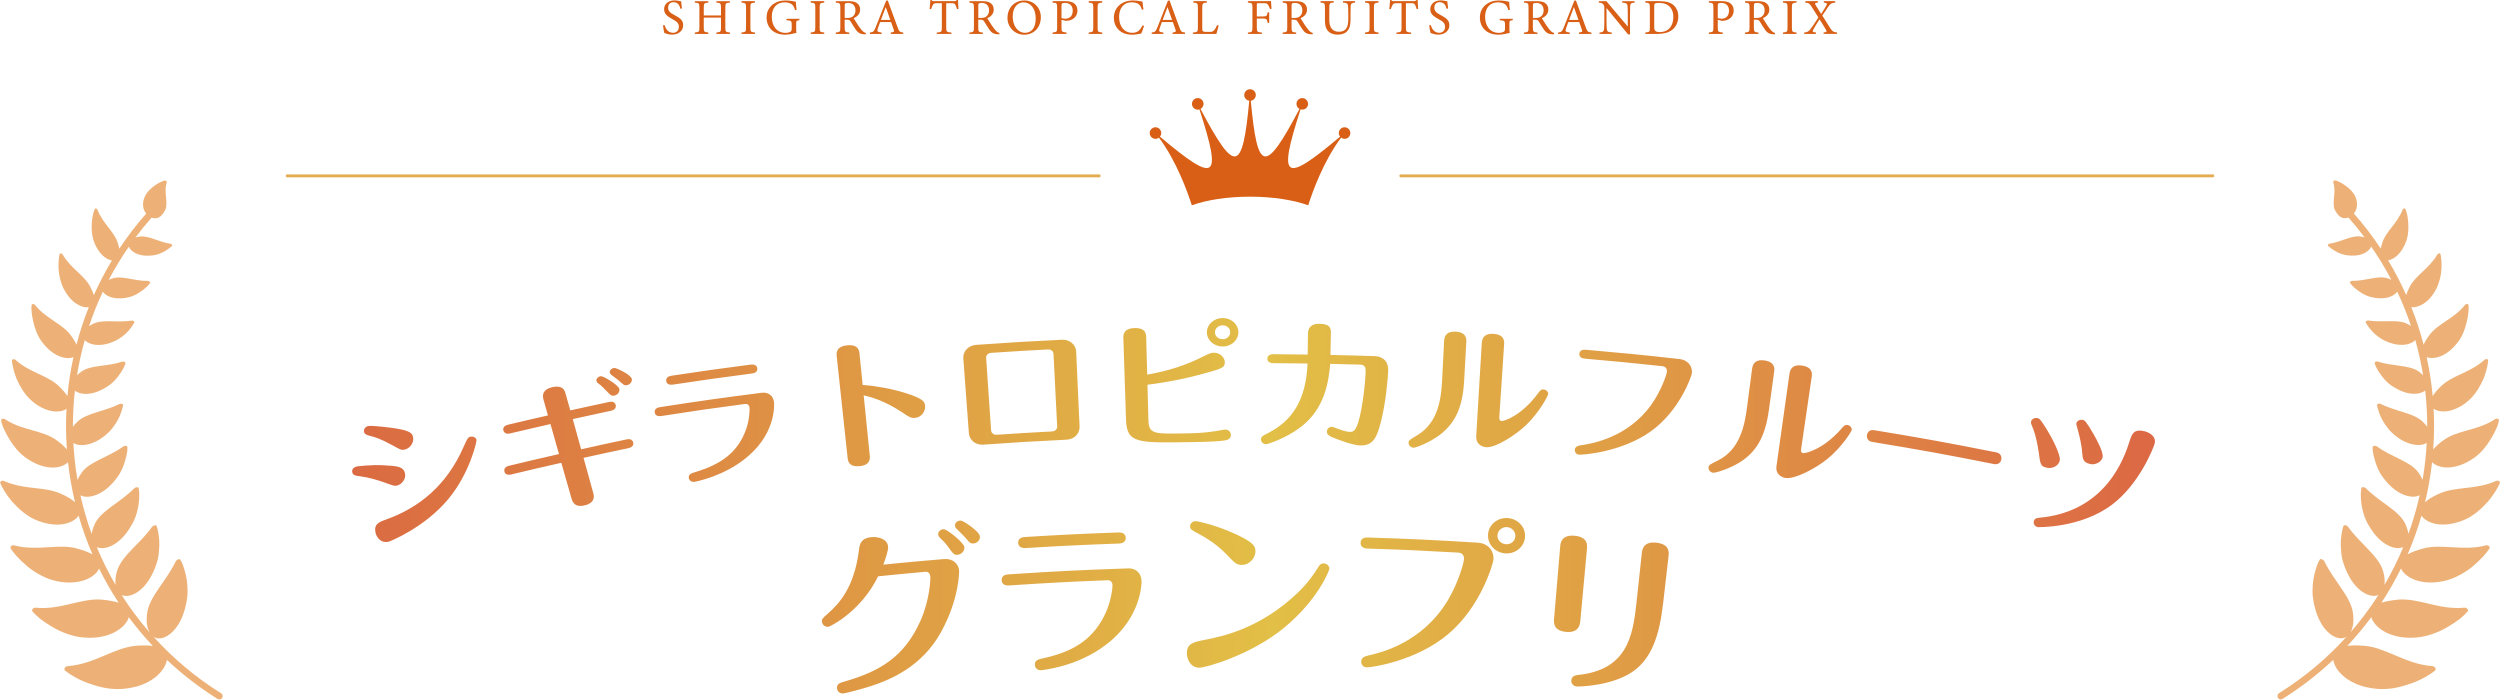 <?xml version="1.0" encoding="UTF-8"?><svg id="_レイヤー_2" xmlns="http://www.w3.org/2000/svg" width="244.1mm" height="68.3mm" xmlns:xlink="http://www.w3.org/1999/xlink" viewBox="0 0 691.93 193.62"><defs><style>.cls-1{fill:#d85f15;}.cls-2{fill:#edb177;}.cls-3{fill:url(#_名称未設定グラデーション_21);}.cls-4{fill:#e3ac50;}</style><linearGradient id="_名称未設定グラデーション_21" x1="97.44" y1="140.01" x2="596.43" y2="140.01" gradientUnits="userSpaceOnUse"><stop offset="0" stop-color="#db6a42"/><stop offset=".51" stop-color="#e2bf46"/><stop offset="1" stop-color="#dc6844"/></linearGradient></defs><g id="_レイヤー_2-2"><path class="cls-1" d="m188.31,2.44c-.24-.92-.63-1.83-1.94-1.83-1.09,0-1.47.8-1.47,1.52,0,.96.61,1.45,1.77,2.05,1.68.87,2.4,1.51,2.4,2.83,0,1.47-1.27,2.58-3.07,2.58-.84,0-1.56-.24-2.14-.46-.11-.39-.28-1.34-.38-2.09l.43-.11c.28.94.89,2.15,2.35,2.15,1.01,0,1.62-.7,1.62-1.61,0-1.07-.57-1.51-1.8-2.18-1.47-.8-2.29-1.47-2.29-2.76s1.03-2.42,2.88-2.42c.78,0,1.55.21,1.84.27.06.5.11,1.06.22,1.97l-.43.08Z"/><path class="cls-1" d="m202.01.71c-1.16.11-1.27.18-1.27,1.35v5.6c0,1.17.13,1.21,1.27,1.34v.39h-3.74v-.39c1.16-.14,1.27-.17,1.27-1.34v-2.79h-4.77v2.79c0,1.16.11,1.2,1.26,1.34v.39h-3.73v-.39c1.13-.13,1.26-.17,1.26-1.34V2.07c0-1.17-.13-1.24-1.26-1.35v-.39h3.73v.39c-1.12.1-1.26.2-1.26,1.35v2.22h4.77v-2.22c0-1.16-.15-1.26-1.27-1.35v-.39h3.74v.39Z"/><path class="cls-1" d="m205.21,9.39v-.39c1.14-.13,1.26-.18,1.26-1.37V2.09c0-1.2-.11-1.26-1.26-1.38v-.39h3.74v.39c-1.16.13-1.27.18-1.27,1.38v5.54c0,1.2.11,1.24,1.27,1.37v.39h-3.74Z"/><path class="cls-1" d="m221.27,5.58c-.87.11-.92.2-.92,1.02v1.17c0,.49.01.95.08,1.33-.87.2-2,.5-3.17.5-3.17,0-5.1-1.97-5.1-4.77,0-2.95,2.4-4.7,5.19-4.7,1.42,0,2.47.28,2.9.35.03.52.1,1.37.21,2.25l-.42.08c-.34-1.19-.74-1.69-1.62-1.98-.32-.11-.89-.18-1.3-.18-2.14,0-3.52,1.47-3.52,4.02,0,2.22,1.14,4.43,3.85,4.43.47,0,.91-.1,1.19-.24.29-.17.47-.32.47-.89v-1.14c0-1.02-.11-1.13-1.45-1.23v-.4h3.59v.4Z"/><path class="cls-1" d="m224.38,9.39v-.39c1.14-.13,1.26-.18,1.26-1.37V2.09c0-1.2-.11-1.26-1.26-1.38v-.39h3.74v.39c-1.16.13-1.27.18-1.27,1.38v5.54c0,1.2.11,1.24,1.27,1.37v.39h-3.74Z"/><path class="cls-1" d="m239.6,9.51c-.18,0-.34-.01-.52-.03-1.02-.07-1.56-.34-2.18-1.2-.52-.71-1.02-1.59-1.47-2.3-.28-.45-.46-.53-1.17-.53h-.49v2.19c0,1.19.15,1.26,1.27,1.37v.39h-3.73v-.39c1.16-.13,1.26-.18,1.26-1.37V2.07c0-1.19-.15-1.23-1.26-1.35v-.39h3.56c1.02,0,1.7.13,2.23.47.57.36.95.99.95,1.84,0,1.2-.77,1.95-1.8,2.4.25.43.85,1.37,1.27,2,.52.74.78,1.09,1.1,1.44.38.4.7.56,1.02.64l-.06.39Zm-5.15-4.54c.73,0,1.19-.11,1.54-.4.54-.4.77-.96.77-1.72,0-1.49-.99-2.04-2.07-2.04-.4,0-.64.06-.74.14-.13.1-.17.24-.17.6v3.42h.67Z"/><path class="cls-1" d="m246.54,9.39v-.39c.91-.11,1.02-.25.82-.78-.18-.54-.46-1.24-.75-2.12h-3.02c-.22.63-.43,1.17-.63,1.74-.31.91-.11,1.02,1.03,1.16v.39h-3.22v-.39c.88-.11,1.1-.21,1.59-1.47l2.89-7.33.45-.08c.88,2.39,1.84,5.03,2.72,7.44.45,1.21.57,1.33,1.56,1.44v.39h-3.45Zm-1.4-7.44c-.45,1.2-.92,2.47-1.34,3.57h2.61l-1.27-3.57Z"/><path class="cls-1" d="m264.86,2.51c-.13-.45-.29-.91-.45-1.16-.22-.38-.36-.47-1.13-.47h-1.4v6.8c0,1.09.11,1.24,1.44,1.33v.39h-4.06v-.39c1.3-.08,1.41-.22,1.41-1.33V.88h-1.27c-.77,0-.99.08-1.23.5-.17.28-.28.61-.46,1.13h-.42c.08-.85.17-1.73.21-2.51h.32c.21.34.36.32.75.32h5.53c.39,0,.5-.06.71-.32h.34c0,.66.06,1.66.13,2.47l-.42.04Z"/><path class="cls-1" d="m276.58,9.51c-.18,0-.34-.01-.52-.03-1.02-.07-1.56-.34-2.18-1.2-.52-.71-1.02-1.59-1.47-2.3-.28-.45-.46-.53-1.17-.53h-.49v2.19c0,1.19.15,1.26,1.27,1.37v.39h-3.73v-.39c1.16-.13,1.26-.18,1.26-1.37V2.07c0-1.19-.15-1.23-1.26-1.35v-.39h3.56c1.02,0,1.7.13,2.23.47.57.36.95.99.95,1.84,0,1.2-.77,1.95-1.8,2.4.25.43.85,1.37,1.27,2,.52.74.78,1.09,1.1,1.44.38.4.7.56,1.02.64l-.06.39Zm-5.15-4.54c.73,0,1.19-.11,1.54-.4.54-.4.77-.96.77-1.72,0-1.49-.99-2.04-2.07-2.04-.4,0-.64.06-.74.14-.13.1-.17.24-.17.6v3.42h.67Z"/><path class="cls-1" d="m283.55.13c2.39,0,4.52,1.83,4.52,4.61,0,3-2.04,4.87-4.61,4.87s-4.63-2.04-4.63-4.66,1.77-4.82,4.72-4.82Zm-.28.52c-1.56,0-2.99,1.31-2.99,3.92s1.42,4.51,3.41,4.51c1.69,0,2.96-1.26,2.96-3.95,0-2.93-1.55-4.48-3.38-4.48Z"/><path class="cls-1" d="m294.92.32c.99,0,1.79.18,2.36.6.54.4.92,1.06.92,1.98,0,2.04-1.75,2.86-3.07,2.86-.15,0-.29-.01-.38-.03l-.96-.25v2.18c0,1.17.1,1.2,1.38,1.34v.39h-3.85v-.39c1.2-.13,1.26-.21,1.26-1.37V2.09c0-1.24-.15-1.27-1.26-1.38v-.39h3.6Zm-1.13,4.68c.17.08.54.18,1.02.18.94,0,2.09-.47,2.09-2.23,0-1.54-1.01-2.15-2.18-2.15-.4,0-.7.07-.78.17-.11.1-.15.27-.15.64v3.39Z"/><path class="cls-1" d="m301.32,9.39v-.39c1.14-.13,1.26-.18,1.26-1.37V2.09c0-1.2-.11-1.26-1.26-1.38v-.39h3.74v.39c-1.16.13-1.27.18-1.27,1.38v5.54c0,1.2.11,1.24,1.27,1.37v.39h-3.74Z"/><path class="cls-1" d="m316.64,7.16c-.2.67-.56,1.68-.77,2.11-.4.08-1.49.34-2.55.34-3.34,0-5.04-2.22-5.04-4.66,0-2.85,2.16-4.82,5.29-4.82,1.2,0,2.18.25,2.64.32.06.63.15,1.47.27,2.16l-.43.1c-.28-.94-.61-1.51-1.33-1.8-.36-.17-.94-.27-1.47-.27-2.3,0-3.52,1.7-3.52,4.01,0,2.69,1.4,4.43,3.66,4.43,1.42,0,2.12-.66,2.83-2.05l.42.14Z"/><path class="cls-1" d="m324.53,9.39v-.39c.91-.11,1.02-.25.82-.78-.18-.54-.46-1.24-.75-2.12h-3.02c-.22.63-.43,1.17-.63,1.74-.31.91-.11,1.02,1.03,1.16v.39h-3.22v-.39c.88-.11,1.1-.21,1.59-1.47l2.89-7.33.45-.08c.88,2.39,1.84,5.03,2.72,7.44.45,1.21.57,1.33,1.56,1.44v.39h-3.45Zm-1.4-7.44c-.45,1.2-.92,2.47-1.34,3.57h2.61l-1.27-3.57Z"/><path class="cls-1" d="m337.29,7.08c-.08.43-.5,1.88-.64,2.32h-6.49v-.39c1.27-.13,1.38-.2,1.38-1.38V2.08c0-1.19-.14-1.26-1.26-1.37v-.39h3.74v.39c-1.12.11-1.27.17-1.27,1.37v5.68c0,.85.11,1.05.91,1.06.01,0,1.02.01,1.1.01.71,0,.92-.08,1.24-.43.35-.36.64-.92.85-1.44l.43.11Z"/><path class="cls-1" d="m351.48,2.5c-.13-.39-.24-.73-.43-1.03-.27-.47-.47-.59-1.26-.59h-1.49c-.4,0-.45.04-.45.45v3.22h1.73c1.01,0,1.07-.17,1.28-1.14h.42v2.92h-.43c-.18-.98-.28-1.2-1.27-1.2h-1.73v2.5c0,1.21.14,1.27,1.41,1.38v.39h-3.88v-.39c1.13-.08,1.26-.18,1.26-1.38V2.09c0-1.21-.14-1.27-1.26-1.38v-.39h4.43c1.26,0,1.73-.01,1.97-.03.01.5.07,1.48.14,2.15l-.43.06Z"/><path class="cls-1" d="m363.29,9.51c-.18,0-.34-.01-.52-.03-1.02-.07-1.57-.34-2.18-1.2-.52-.71-1.02-1.59-1.46-2.3-.28-.45-.46-.53-1.17-.53h-.49v2.19c0,1.19.15,1.26,1.27,1.37v.39h-3.73v-.39c1.16-.13,1.26-.18,1.26-1.37V2.07c0-1.19-.15-1.23-1.26-1.35v-.39h3.56c1.02,0,1.7.13,2.23.47.57.36.95.99.95,1.84,0,1.2-.77,1.95-1.8,2.4.25.43.85,1.37,1.27,2,.52.74.78,1.09,1.1,1.44.38.4.7.56,1.02.64l-.05.39Zm-5.15-4.54c.73,0,1.19-.11,1.54-.4.54-.4.77-.96.77-1.72,0-1.49-.99-2.04-2.07-2.04-.4,0-.64.06-.74.14-.13.1-.17.24-.17.6v3.42h.67Z"/><path class="cls-1" d="m375.06.71c-.88.06-1.2.28-1.23.92-.01.32-.04.91-.04,2.19v1.51c0,1.42-.17,2.51-.98,3.36-.65.68-1.6.89-2.57.89-.81,0-1.68-.17-2.29-.64-.84-.64-1.24-1.61-1.24-3.24v-3.56c0-1.26-.11-1.34-1.23-1.44v-.39h3.67v.39c-1.12.07-1.23.18-1.23,1.44v3.49c0,2.04.96,3.16,2.64,3.16,1.98,0,2.61-1.23,2.61-3.55v-1.42c0-1.28-.04-1.81-.07-2.19-.04-.63-.36-.87-1.39-.92v-.39h3.35v.39Z"/><path class="cls-1" d="m377.8,9.39v-.39c1.15-.13,1.26-.18,1.26-1.37V2.09c0-1.2-.11-1.26-1.26-1.38v-.39h3.74v.39c-1.16.13-1.27.18-1.27,1.38v5.54c0,1.2.11,1.24,1.27,1.37v.39h-3.74Z"/><path class="cls-1" d="m392.1,2.51c-.12-.45-.29-.91-.45-1.16-.22-.38-.36-.47-1.13-.47h-1.4v6.8c0,1.09.11,1.24,1.44,1.33v.39h-4.06v-.39c1.3-.08,1.41-.22,1.41-1.33V.88h-1.27c-.77,0-.99.08-1.23.5-.17.28-.28.61-.46,1.13h-.42c.08-.85.17-1.73.21-2.51h.32c.21.34.36.32.75.32h5.53c.39,0,.5-.06.71-.32h.33c0,.66.06,1.66.13,2.47l-.42.04Z"/><path class="cls-1" d="m400.38,2.44c-.24-.92-.63-1.83-1.94-1.83-1.09,0-1.46.8-1.46,1.52,0,.96.61,1.45,1.77,2.05,1.67.87,2.4,1.51,2.4,2.83,0,1.47-1.27,2.58-3.07,2.58-.84,0-1.56-.24-2.14-.46-.11-.39-.28-1.34-.38-2.09l.43-.11c.28.94.89,2.15,2.34,2.15,1.01,0,1.62-.7,1.62-1.61,0-1.07-.57-1.51-1.8-2.18-1.47-.8-2.29-1.47-2.29-2.76s1.03-2.42,2.88-2.42c.78,0,1.55.21,1.84.27.06.5.11,1.06.22,1.97l-.43.08Z"/><path class="cls-1" d="m418.69,5.58c-.87.11-.92.2-.92,1.02v1.17c0,.49.02.95.09,1.33-.87.2-2,.5-3.17.5-3.17,0-5.09-1.97-5.09-4.77,0-2.95,2.4-4.7,5.19-4.7,1.43,0,2.47.28,2.9.35.03.52.1,1.37.21,2.25l-.42.08c-.34-1.19-.74-1.69-1.62-1.98-.32-.11-.89-.18-1.3-.18-2.13,0-3.52,1.47-3.52,4.02,0,2.22,1.15,4.43,3.85,4.43.47,0,.91-.1,1.19-.24.29-.17.47-.32.47-.89v-1.14c0-1.02-.11-1.13-1.45-1.23v-.4h3.59v.4Z"/><path class="cls-1" d="m430.08,9.51c-.18,0-.34-.01-.52-.03-1.02-.07-1.56-.34-2.18-1.2-.52-.71-1.02-1.59-1.46-2.3-.28-.45-.46-.53-1.17-.53h-.49v2.19c0,1.19.16,1.26,1.27,1.37v.39h-3.73v-.39c1.16-.13,1.26-.18,1.26-1.37V2.07c0-1.19-.15-1.23-1.26-1.35v-.39h3.56c1.02,0,1.7.13,2.23.47.57.36.95.99.95,1.84,0,1.2-.77,1.95-1.8,2.4.25.43.85,1.37,1.27,2,.52.74.78,1.09,1.1,1.44.38.4.7.56,1.02.64l-.05.39Zm-5.15-4.54c.73,0,1.19-.11,1.54-.4.54-.4.77-.96.77-1.72,0-1.49-.99-2.04-2.06-2.04-.41,0-.64.06-.74.14-.13.1-.17.24-.17.6v3.42h.67Z"/><path class="cls-1" d="m437.02,9.39v-.39c.91-.11,1.02-.25.82-.78-.18-.54-.46-1.24-.75-2.12h-3.02c-.22.63-.43,1.17-.63,1.74-.31.91-.11,1.02,1.03,1.16v.39h-3.22v-.39c.88-.11,1.1-.21,1.59-1.47l2.89-7.33.45-.08c.88,2.39,1.84,5.03,2.72,7.44.45,1.21.57,1.33,1.56,1.44v.39h-3.45Zm-1.4-7.44c-.45,1.2-.92,2.47-1.34,3.57h2.61l-1.27-3.57Z"/><path class="cls-1" d="m452.42.71c-.89.1-1.19.24-1.23.88-.01.45-.04,1.03-.04,2.33v5.6h-.53l-5.97-7.3v3.49c0,1.26.04,1.88.07,2.29.03.71.38.92,1.38,1.01v.39h-3.39v-.39c.87-.07,1.2-.28,1.26-.96.04-.45.07-1.07.07-2.35v-3.56c0-.39-.03-.61-.28-.92-.27-.35-.56-.43-1.24-.5v-.39h2.09l5.92,7.02v-3.42c0-1.3-.03-1.9-.07-2.32-.04-.63-.36-.82-1.48-.89v-.39h3.45v.39Z"/><path class="cls-1" d="m459.26.32c1.97,0,3.21.39,4.07,1.21.68.67,1.19,1.65,1.19,2.99,0,1.63-.67,2.96-1.74,3.77-1.06.8-2.42,1.1-4.13,1.1h-3.27v-.39c1.2-.11,1.26-.21,1.26-1.35V2.08c0-1.2-.17-1.26-1.26-1.37v-.39h3.88Zm-1.41,7.22c0,1.05.45,1.34,1.49,1.34,2.51,0,3.8-1.72,3.8-4.16,0-1.52-.52-2.68-1.62-3.35-.64-.4-1.45-.56-2.39-.56-.63,0-.96.08-1.1.2-.13.08-.18.24-.18.78v5.75Z"/><path class="cls-1" d="m476.57.32c.99,0,1.79.18,2.36.6.54.4.92,1.06.92,1.98,0,2.04-1.75,2.86-3.07,2.86-.15,0-.29-.01-.38-.03l-.96-.25v2.18c0,1.17.1,1.2,1.38,1.34v.39h-3.85v-.39c1.2-.13,1.26-.21,1.26-1.37V2.09c0-1.24-.15-1.27-1.26-1.38v-.39h3.6Zm-1.13,4.68c.17.08.54.18,1.02.18.94,0,2.09-.47,2.09-2.23,0-1.54-1-2.15-2.18-2.15-.4,0-.7.07-.78.17-.11.1-.15.27-.15.64v3.39Z"/><path class="cls-1" d="m491.25,9.51c-.18,0-.34-.01-.52-.03-1.02-.07-1.56-.34-2.18-1.2-.51-.71-1.02-1.59-1.46-2.3-.28-.45-.46-.53-1.17-.53h-.49v2.19c0,1.19.15,1.26,1.27,1.37v.39h-3.73v-.39c1.16-.13,1.26-.18,1.26-1.37V2.07c0-1.19-.15-1.23-1.26-1.35v-.39h3.56c1.02,0,1.7.13,2.23.47.57.36.95.99.95,1.84,0,1.2-.77,1.95-1.8,2.4.25.43.85,1.37,1.27,2,.52.74.78,1.09,1.1,1.44.38.4.7.56,1.02.64l-.05.39Zm-5.15-4.54c.73,0,1.19-.11,1.54-.4.54-.4.77-.96.77-1.72,0-1.49-.99-2.04-2.06-2.04-.41,0-.64.06-.74.14-.13.1-.17.24-.17.6v3.42h.67Z"/><path class="cls-1" d="m493.49,9.39v-.39c1.15-.13,1.26-.18,1.26-1.37V2.09c0-1.2-.11-1.26-1.26-1.38v-.39h3.74v.39c-1.16.13-1.27.18-1.27,1.38v5.54c0,1.2.11,1.24,1.27,1.37v.39h-3.74Z"/><path class="cls-1" d="m504.72,9.39v-.39c.87-.1.95-.24.7-.7-.32-.54-.93-1.59-1.8-2.96-.66,1.02-1.27,1.98-1.73,2.81-.32.59-.21.74.73.85v.39h-3.25v-.39c.84-.08,1.23-.29,1.63-.81.52-.67,1.07-1.48,2.29-3.35-.73-1.17-1.35-2.16-1.82-2.9-.6-.94-.78-1.12-1.8-1.23v-.39h3.48v.39c-.87.08-.89.24-.67.61.45.78.96,1.59,1.58,2.54.54-.84,1.05-1.63,1.41-2.28.33-.6.24-.77-.68-.88v-.39h3.18v.39c-1.05.14-1.3.25-1.9,1.1-.46.66-.74,1.06-1.7,2.51.75,1.19,1.47,2.35,2.12,3.36.67,1.06.95,1.21,1.95,1.31v.39h-3.71Z"/><path class="cls-2" d="m670.77,143.37c.8.77,2.19,1.51,4.15,1.75,1.96.23,4.49-.03,7.62-1.43,2.22-1.05,4.36-2.92,6.09-4.86,1.66-1.95,2.81-3.96,3.28-5.12.17-.44-.49-.83-1.01-.6-2.97,1.33-5.86,1.66-8.56,1.97-1.35.15-2.64.3-3.86.54-1.21.24-2.39.57-3.51,1.09-1.77.81-2.96,1.57-3.76,2.3.88-3.63,1.53-7.34,1.95-11.1.18.21.4.39.64.55.87.58,2.27,1.03,4.1.93,1.83-.11,4.09-.76,6.7-2.53.95-.65,1.89-1.48,2.7-2.4.79-.92,1.51-1.94,2.12-2.95.62-1.01,1.14-2.01,1.53-2.9.41-.89.6-1.67.72-2.23.08-.42-.6-.68-1.03-.39-1.24.83-2.51,1.42-3.77,1.9-1.26.48-2.55.83-3.77,1.18-2.45.69-4.71,1.33-6.56,2.62-1.24.87-2.11,1.63-2.74,2.33-.12.13-.23.26-.33.39.15-2.15.24-4.32.24-6.5,0-1.6-.05-3.2-.13-4.79.18.14.38.26.59.36.87.4,2.2.58,3.87.2.83-.19,1.75-.53,2.73-1.06.49-.27,1-.59,1.51-.96.5-.38,1.01-.81,1.52-1.31,1.51-1.47,2.75-3.57,3.63-5.59.78-2.01,1.19-3.93,1.25-4.98.02-.4-.63-.53-.99-.2-2.07,1.87-4.35,2.93-6.46,3.92-2.13.99-4.03,1.91-5.56,3.37-1.14,1.08-1.88,1.99-2.34,2.77-.34-3.65-.9-7.26-1.68-10.81.14.06.28.11.42.15.86.22,2.11.18,3.55-.42,1.45-.6,3.09-1.77,4.71-3.9,1.23-1.58,1.97-3.63,2.43-5.57.45-1.93.63-3.74.47-4.68-.05-.36-.67-.37-.94-.03-.79.99-1.65,1.8-2.55,2.52-.91.73-1.84,1.36-2.74,1.96-1.79,1.21-3.45,2.35-4.59,3.89-.77,1.04-1.27,1.9-1.57,2.63,0,.01,0,.03-.02.04-.92-3.54-2.07-7.02-3.42-10.42.06,0,.13.02.19.03.8.07,1.91-.15,3.13-.92,1.24-.78,2.51-2.06,3.62-4.21.81-1.57,1.28-3.57,1.41-5.36.1-1.78-.06-3.39-.28-4.22-.08-.32-.64-.24-.84.11-1.17,2.01-2.72,3.45-4.14,4.8-1.43,1.35-2.74,2.6-3.52,4.15-.47.89-.78,1.63-.98,2.27-1.47-3.29-3.13-6.49-5-9.59,1.45-.23,3.74-1.62,5.12-5.6.48-1.51.56-3.31.44-4.93-.06-.81-.17-1.57-.31-2.22-.15-.64-.34-1.15-.5-1.5-.12-.26-.61-.11-.74.22-1.5,3.85-4.65,6.07-5.61,9.11-.21.64-.35,1.19-.44,1.68-2.24-3.39-4.72-6.64-7.44-9.72.85-1.05,1.33-2.76.24-5.03-1.13-2.07-4.1-3.89-5.46-4.14-.25-.06-.57.3-.49.55.23.71.33,1.4.34,2.1,0,.71-.07,1.4-.13,2.07-.12,1.33-.23,2.54.27,3.53.7,1.31,1.43,1.98,2.23,2.16.51.12,1.02.04,1.49-.13,1.57,1.78,3.07,3.61,4.48,5.5-.35-.1-.75-.19-1.22-.26-2.54-.32-5.27,1.55-8.51,2-.28.04-.57.4-.44.55.74.74,2.99,2.43,5.47,2.68.85.08,1.57.1,2.24.04.67-.06,1.27-.2,1.79-.39,1.05-.38,1.78-.97,2.19-1.54.12-.17.22-.36.3-.55,2.05,2.96,3.92,6.03,5.58,9.21-.33-.16-.71-.31-1.14-.45-1.34-.42-2.93-.18-4.56.11-1.65.3-3.4.67-5.17.62-.31,0-.69.35-.58.53.29.5,1.01,1.27,2.01,2.01.51.36,1.04.74,1.61,1.07.58.33,1.2.61,1.85.79,1.77.5,3.32.55,4.55.31,1.21-.22,2.14-.73,2.69-1.28.14-.14.26-.29.36-.45,1.46,3.09,2.74,6.27,3.82,9.52-.33-.22-.71-.43-1.14-.64-1.42-.68-3.13-.72-4.95-.69-.91.01-1.86.05-2.81.03-.96-.01-1.96-.06-2.93-.22-.34-.06-.82.26-.72.48.12.29.37.66.67,1.09.29.44.67.92,1.12,1.41.45.49.98.97,1.57,1.42.3.22.61.43.93.63.31.2.62.38.95.54,3.59,1.75,6.61,1.29,7.99.29.19-.13.36-.29.51-.46.9,3.19,1.63,6.45,2.16,9.74-.33-.32-.72-.65-1.18-.99-1.35-1-3.23-1.33-5.23-1.61-2-.28-4.14-.5-6.15-1.18-.35-.12-.92.14-.87.39.14.66.66,1.77,1.52,2.95.8,1.19,1.85,2.46,3.21,3.37,1.87,1.23,3.51,1.9,5,2.13,1.48.23,2.73.03,3.58-.38.25-.12.49-.27.7-.44.37,3.24.55,6.52.55,9.81,0,.08,0,.15,0,.23-.02-.03-.04-.06-.06-.1-.31-.4-.68-.83-1.13-1.27-1.34-1.31-3.24-2-5.31-2.65-1.03-.32-2.11-.64-3.17-1.01-1.09-.37-2.18-.78-3.22-1.31-.36-.18-1.02,0-1,.26.02.36.16.85.34,1.43.16.58.4,1.25.73,1.95s.74,1.43,1.23,2.14c.26.35.51.7.77,1.04.26.34.55.66.86.96,3.38,3.3,6.94,4.01,8.89,3.43.34-.1.66-.24.94-.42-.18,3.46-.57,6.88-1.14,10.24-.26-.61-.63-1.28-1.14-2-.57-.81-1.33-1.48-2.2-2.08-.9-.6-1.92-1.13-2.97-1.66-2.11-1.05-4.41-2.09-6.38-3.55-.34-.25-1.08-.18-1.11.1-.1.75.07,2.15.59,3.73.41,1.57,1.13,3.34,2.29,4.84,1.51,2.03,3.1,3.41,4.66,4.25,1.55.84,3.01,1.12,4.1,1.01.48-.05.94-.18,1.35-.39-.81,3.64-1.85,7.21-3.11,10.68-.13-.81-.4-1.74-.9-2.82-.94-1.94-2.8-3.43-4.81-4.92-1.01-.74-2.07-1.49-3.1-2.29-.52-.4-1.01-.81-1.52-1.24-.51-.43-1.01-.88-1.48-1.36-.33-.33-1.11-.39-1.18-.1-.4,1.54-.31,5.89,1.46,9.45.31.61.64,1.17.99,1.7.34.53.66,1,1,1.45.69.89,1.42,1.62,2.15,2.21,1.47,1.18,2.95,1.76,4.13,1.86.64.06,1.28-.02,1.84-.28-1.5,3.61-3.24,7.11-5.21,10.48,0-.05.02-.09.02-.14.05-.48.05-1.03,0-1.63-.03-.3-.07-.62-.13-.96-.07-.34-.16-.7-.27-1.07-.65-2.22-2.28-4.11-4.12-6.04-.93-.96-1.89-1.96-2.87-2.98-.97-1.03-1.9-2.11-2.71-3.26-.28-.4-1.1-.61-1.23-.32-.18.38-.34.95-.46,1.66-.05.36-.12.74-.18,1.14-.06.41-.11.84-.13,1.3-.06.91-.03,1.91.08,2.94.06,1,.23,2.04.54,3.05.42,1.37.96,2.62,1.52,3.69.55,1.06,1.17,1.97,1.83,2.73,1.31,1.52,2.76,2.42,3.98,2.76.61.17,1.24.22,1.83.11.22-.04.43-.11.63-.2-2.31,3.62-4.89,7.08-7.73,10.34.18-.32.34-.69.47-1.12.14-.5.26-1.05.31-1.71.03-.66.01-1.4-.07-2.22-.26-2.44-1.59-4.68-3.2-7.05-1.62-2.38-3.46-4.85-4.73-7.52-.22-.46-1.04-.83-1.24-.57-.26.35-.54.91-.8,1.61-.26.7-.47,1.58-.73,2.49-.23.92-.4,1.96-.47,3.04-.02.27-.03.55-.03.83-.01.27-.03.54-.03.81,0,.54.03,1.1.09,1.65.19,1.51.5,2.89.91,4.12.4,1.23.86,2.28,1.41,3.2,1.08,1.84,2.42,3.06,3.64,3.64.61.3,1.26.47,1.9.47.53,0,1.03-.17,1.49-.47-5.39,5.97-11.66,11.25-18.72,15.65-.44.27-.57.85-.3,1.29.18.28.48.44.79.44.17,0,.34-.05.49-.14,5.09-3.18,9.78-6.81,14.04-10.81.02.16.05.33.09.49.33,1.29,1.3,2.91,3.18,4.38.94.73,2.12,1.42,3.58,2,1.45.56,3.15.96,5.2,1.15,1.51.14,3.13.05,4.77-.2,1.59-.29,3.19-.75,4.68-1.28,3.04-1.03,5.45-2.58,6.67-3.56.45-.38-.01-1.19-.69-1.24-3.94-.29-7.18-1.66-10.18-2.92-2.99-1.26-5.84-2.5-8.75-2.72-1.96-.17-3.43-.11-4.65.03,2.37-2.52,4.59-5.18,6.64-7.94.06.21.13.42.22.62.53,1.14,1.7,2.48,3.69,3.53,1.98,1.02,4.87,1.82,8.67,1.47,2.81-.25,5.97-1.37,8.49-2.88,1.28-.74,2.46-1.53,3.44-2.28.94-.77,1.67-1.49,2.14-2.05.35-.42-.22-1.1-.85-1.04-3.69.35-6.86-.38-9.91-1.1-3.02-.72-5.82-1.38-8.55-1.12-.92.09-1.73.2-2.44.34-.73.12-1.37.27-1.92.44-.07.02-.12.05-.19.07,2-3.04,3.81-6.2,5.43-9.47.1.24.23.47.39.69.68.97,2,2.01,4.01,2.64,1.01.31,2.2.52,3.58.54,1.37.02,2.98-.13,4.7-.61,1.28-.35,2.57-.91,3.83-1.6,1.26-.7,2.5-1.51,3.52-2.41,2.08-1.78,3.8-3.67,4.45-4.85.25-.44-.39-.98-.97-.82-.83.23-1.64.39-2.45.49-.82.1-1.62.15-2.4.17-1.57.04-3.08-.05-4.53-.13-2.9-.17-5.59-.33-8.05.36-1.9.51-3.28,1.05-4.26,1.62,1.51-3.48,2.79-7.06,3.85-10.73.15.24.33.46.54.66Z"/><path class="cls-2" d="m61.16,191.89c-7.05-4.4-13.32-9.69-18.71-15.65.46.31.95.47,1.49.47.64,0,1.29-.18,1.9-.47,1.21-.59,2.56-1.81,3.64-3.64.55-.92,1.01-1.97,1.41-3.2.41-1.24.72-2.62.91-4.12.07-.55.1-1.11.09-1.65,0-.27-.01-.54-.03-.81,0-.28-.01-.55-.03-.83-.07-1.09-.24-2.12-.47-3.04-.25-.91-.46-1.79-.73-2.49-.26-.71-.54-1.26-.8-1.61-.2-.26-1.02.11-1.24.57-1.27,2.67-3.1,5.14-4.73,7.52-1.61,2.38-2.94,4.62-3.2,7.05-.08.82-.1,1.56-.07,2.22.04.65.16,1.21.31,1.71.13.43.29.8.47,1.12-2.84-3.26-5.42-6.72-7.73-10.34.2.09.42.16.63.2.59.11,1.22.06,1.83-.11,1.22-.34,2.67-1.24,3.98-2.76.66-.76,1.28-1.67,1.83-2.73.56-1.06,1.1-2.31,1.52-3.69.31-1.01.48-2.05.54-3.05.11-1.03.13-2.03.08-2.94-.03-.46-.07-.89-.13-1.3-.07-.4-.13-.78-.18-1.14-.12-.71-.28-1.28-.46-1.66-.14-.28-.95-.07-1.23.32-.81,1.15-1.74,2.23-2.71,3.26-.98,1.02-1.94,2.01-2.87,2.98-1.84,1.93-3.47,3.81-4.12,6.04-.11.37-.2.73-.27,1.07-.06.34-.1.65-.13.96-.06.61-.05,1.15,0,1.63,0,.05.02.09.02.14-1.97-3.37-3.71-6.87-5.21-10.48.56.25,1.2.33,1.84.28,1.18-.1,2.66-.68,4.13-1.86.73-.59,1.46-1.33,2.15-2.21.35-.45.67-.92,1-1.45.34-.53.67-1.1.99-1.7,1.76-3.56,1.86-7.91,1.46-9.45-.07-.29-.86-.23-1.18.1-.47.47-.97.93-1.48,1.36-.51.43-1,.84-1.52,1.24-1.03.8-2.09,1.54-3.1,2.29-2.01,1.49-3.87,2.98-4.81,4.92-.49,1.07-.77,2.01-.9,2.82-1.26-3.48-2.3-7.04-3.11-10.68.41.22.87.35,1.35.39,1.09.11,2.55-.17,4.1-1.01,1.56-.84,3.16-2.22,4.66-4.25,1.16-1.51,1.89-3.28,2.29-4.84.51-1.59.68-2.98.59-3.73-.04-.28-.77-.35-1.11-.1-1.97,1.46-4.27,2.5-6.38,3.55-1.06.53-2.07,1.06-2.97,1.66-.87.6-1.63,1.27-2.2,2.08-.51.72-.88,1.39-1.14,2-.58-3.36-.96-6.78-1.14-10.24.28.19.6.33.94.42,1.94.58,5.51-.13,8.89-3.43.31-.3.6-.62.86-.96.26-.34.51-.68.77-1.04.5-.71.91-1.44,1.23-2.14s.57-1.37.73-1.95c.18-.58.32-1.08.34-1.43.02-.27-.64-.44-1-.26-1.04.53-2.13.95-3.22,1.31-1.06.37-2.14.68-3.17,1.01-2.07.65-3.97,1.34-5.31,2.65-.45.44-.83.86-1.13,1.27-.02.03-.04.06-.06.1,0-.08,0-.15,0-.23,0-3.3.19-6.57.55-9.81.21.17.45.33.7.44.85.41,2.11.61,3.58.38,1.49-.23,3.13-.9,5-2.13,1.36-.91,2.41-2.18,3.21-3.37.86-1.18,1.38-2.3,1.52-2.95.05-.25-.53-.5-.87-.39-2.01.68-4.15.91-6.15,1.18-2,.28-3.88.61-5.23,1.61-.46.34-.85.67-1.18.99.54-3.29,1.26-6.55,2.16-9.74.15.17.32.32.51.46,1.39,1.01,4.4,1.46,7.99-.29.33-.16.64-.34.95-.54.32-.19.63-.41.93-.63.59-.44,1.12-.93,1.57-1.42.45-.49.83-.97,1.12-1.41.3-.43.55-.8.67-1.09.09-.22-.39-.53-.72-.48-.97.16-1.97.21-2.93.22-.95.02-1.89-.02-2.81-.03-1.83-.03-3.53.01-4.95.69-.43.21-.81.43-1.15.64,1.08-3.24,2.36-6.42,3.82-9.52.1.16.22.31.36.45.56.55,1.48,1.06,2.69,1.28,1.23.23,2.78.19,4.55-.31.65-.19,1.27-.46,1.85-.79.57-.33,1.1-.71,1.61-1.07,1-.73,1.72-1.51,2.01-2.01.11-.19-.28-.54-.58-.53-1.77.04-3.52-.33-5.17-.62-1.63-.29-3.22-.53-4.56-.11-.43.14-.81.29-1.14.45,1.66-3.17,3.53-6.25,5.58-9.21.07.19.17.38.3.55.4.57,1.14,1.16,2.19,1.54.52.19,1.12.33,1.79.39.67.06,1.4.04,2.24-.04,2.48-.25,4.73-1.94,5.47-2.68.13-.15-.16-.51-.44-.55-3.24-.45-5.98-2.31-8.51-2-.46.06-.86.15-1.22.26,1.41-1.89,2.91-3.72,4.48-5.5.47.18.98.25,1.49.13.8-.18,1.53-.85,2.23-2.16.5-.99.4-2.2.27-3.53-.06-.66-.13-1.36-.13-2.07,0-.71.11-1.4.34-2.1.08-.24-.24-.61-.49-.55-1.36.25-4.33,2.06-5.46,4.14-1.1,2.27-.61,3.98.24,5.03-2.71,3.08-5.2,6.33-7.44,9.72-.09-.49-.23-1.04-.44-1.68-.97-3.04-4.11-5.27-5.61-9.11-.13-.34-.62-.49-.74-.22-.16.35-.35.86-.5,1.5-.13.65-.25,1.41-.31,2.22-.12,1.62-.04,3.42.44,4.93,1.38,3.98,3.66,5.37,5.12,5.6-1.86,3.1-3.53,6.3-5,9.59-.2-.64-.51-1.38-.98-2.27-.78-1.55-2.09-2.8-3.52-4.15-1.43-1.35-2.97-2.79-4.14-4.8-.2-.35-.76-.42-.84-.11-.22.83-.38,2.45-.28,4.22.13,1.8.6,3.79,1.41,5.36,1.12,2.15,2.39,3.43,3.62,4.21,1.22.77,2.33.99,3.13.92.06,0,.13-.02.19-.03-1.35,3.4-2.49,6.87-3.42,10.42,0-.01,0-.03-.01-.04-.3-.73-.8-1.59-1.57-2.63-1.14-1.54-2.8-2.68-4.59-3.89-.9-.61-1.83-1.24-2.74-1.96-.9-.72-1.76-1.53-2.55-2.52-.27-.34-.89-.33-.94.03-.16.93.02,2.74.47,4.68.46,1.94,1.2,3.99,2.43,5.57,1.62,2.13,3.27,3.29,4.71,3.9,1.45.6,2.7.64,3.55.42.15-.04.29-.09.42-.15-.78,3.55-1.34,7.16-1.68,10.81-.46-.78-1.21-1.69-2.34-2.77-1.52-1.46-3.43-2.38-5.56-3.37-2.11-1-4.39-2.05-6.46-3.92-.36-.32-1.01-.2-.99.2.06,1.05.48,2.97,1.25,4.98.88,2.02,2.12,4.12,3.63,5.59.51.5,1.02.94,1.52,1.31.51.38,1.02.7,1.51.96.98.54,1.89.87,2.73,1.06,1.67.38,3,.19,3.87-.2.22-.1.41-.22.59-.36-.08,1.59-.13,3.18-.13,4.78,0,2.18.09,4.35.24,6.5-.1-.13-.21-.25-.33-.39-.62-.69-1.49-1.46-2.74-2.33-1.84-1.29-4.11-1.93-6.56-2.62-1.22-.35-2.51-.7-3.77-1.18-1.26-.48-2.53-1.07-3.77-1.9-.43-.29-1.11-.03-1.03.39.12.56.31,1.34.72,2.23.4.89.92,1.89,1.53,2.9.62,1.01,1.33,2.02,2.12,2.95.81.92,1.75,1.75,2.7,2.4,2.61,1.77,4.87,2.42,6.7,2.53,1.83.1,3.23-.35,4.1-.93.24-.16.45-.35.64-.55.42,3.76,1.07,7.47,1.95,11.1-.79-.72-1.99-1.48-3.76-2.3-1.12-.51-2.3-.84-3.51-1.09-1.22-.24-2.52-.39-3.86-.54-2.69-.31-5.59-.64-8.56-1.97-.51-.23-1.18.16-1.01.6.47,1.16,1.62,3.18,3.28,5.12,1.73,1.94,3.87,3.81,6.09,4.86,3.13,1.4,5.66,1.66,7.62,1.43,1.96-.24,3.35-.97,4.15-1.75.21-.2.39-.43.54-.66,1.06,3.67,2.34,7.25,3.85,10.73-.98-.57-2.36-1.11-4.26-1.62-2.46-.7-5.15-.54-8.05-.36-1.45.09-2.96.17-4.53.13-.79-.02-1.59-.07-2.4-.17-.81-.1-1.62-.27-2.45-.49-.57-.16-1.22.38-.97.82.66,1.17,2.37,3.07,4.45,4.85,1.02.9,2.27,1.72,3.52,2.41,1.26.7,2.56,1.26,3.83,1.6,1.71.48,3.32.63,4.7.61,1.38-.02,2.57-.23,3.58-.54,2.02-.63,3.33-1.67,4.01-2.64.16-.22.28-.45.39-.69,1.61,3.27,3.42,6.43,5.43,9.47-.07-.02-.12-.05-.19-.07-.55-.17-1.19-.32-1.92-.44-.71-.14-1.52-.25-2.44-.34-2.73-.27-5.53.4-8.55,1.12-3.05.72-6.22,1.45-9.91,1.1-.64-.06-1.21.62-.85,1.04.47.55,1.2,1.28,2.14,2.05.98.75,2.16,1.54,3.44,2.28,2.52,1.51,5.68,2.64,8.49,2.88,3.81.35,6.69-.45,8.67-1.47,1.99-1.04,3.16-2.39,3.69-3.53.09-.2.16-.41.22-.62,2.05,2.76,4.26,5.42,6.64,7.94-1.22-.14-2.69-.19-4.65-.03-2.91.22-5.76,1.47-8.75,2.72-3.01,1.26-6.24,2.63-10.18,2.92-.68.05-1.15.86-.69,1.24,1.22.98,3.63,2.53,6.67,3.56,1.5.54,3.09.99,4.68,1.28,1.64.25,3.26.33,4.77.2,2.05-.19,3.75-.59,5.2-1.15,1.46-.57,2.64-1.26,3.58-2,1.88-1.47,2.85-3.09,3.18-4.38.04-.16.07-.32.09-.49,4.26,4,8.95,7.63,14.04,10.81.15.1.32.14.49.14.31,0,.62-.16.79-.44.27-.44.14-1.01-.3-1.29Z"/><path class="cls-1" d="m372.14,35.23c-.89,0-1.6.72-1.6,1.6,0,.38.14.73.36,1-15.58,13.1-17.25,11.97-10.99-7.41.02-.05.03-.1.05-.15.15.05.31.08.47.08.89,0,1.6-.72,1.6-1.6s-.72-1.6-1.6-1.6-1.6.72-1.6,1.6c0,.61.34,1.13.84,1.4-.02.04-.05.09-.07.13-9.48,17.9-11.55,17.57-13.42-2.4.79-.1,1.39-.77,1.39-1.58,0-.89-.72-1.6-1.6-1.6s-1.6.72-1.6,1.6c0,.81.61,1.48,1.39,1.58-1.87,19.97-3.94,20.3-13.43,2.4-.02-.04-.05-.09-.07-.13.5-.27.84-.79.84-1.4,0-.89-.72-1.6-1.6-1.6s-1.6.72-1.6,1.6.72,1.6,1.6,1.6c.17,0,.32-.03.47-.08.02.05.03.1.05.15,6.26,19.38,4.6,20.51-10.98,7.41.22-.28.36-.62.36-1,0-.89-.72-1.6-1.6-1.6s-1.6.72-1.6,1.6.72,1.6,1.6,1.6c.36,0,.69-.13.96-.33,4.93,6.57,8,15.28,9.1,18.72,4.08-1.47,9.8-2.38,16.11-2.38s12.03.91,16.11,2.38c1.09-3.44,4.16-12.15,9.1-18.72.27.2.6.33.96.33.89,0,1.6-.72,1.6-1.6s-.72-1.6-1.6-1.6Z"/><path class="cls-4" d="m612.46,49.09h-224.74c-.23,0-.41-.18-.41-.41s.18-.41.41-.41h224.74c.23,0,.41.18.41.41s-.18.41-.41.41Z"/><path class="cls-4" d="m304.21,49.09H79.47c-.23,0-.41-.18-.41-.41s.18-.41.41-.41h224.74c.23,0,.41.18.41.41s-.18.41-.41.41Z"/><path class="cls-3" d="m106.56,133.61c-2.22-.8-4.68-1.5-6.98-1.79-1.22-.15-1.9-.22-2.11-1.13-.07-.3-.12-1.25,1.33-1.59.04,0,3.81-.52,7.43-.31,3.63.21,5.41.31,5.84,2.21.35,1.55-.87,3.1-2.23,3.41-.7.16-.95.04-3.28-.8Zm.17,10.23c9.3-3.29,16.95-9.56,21.6-20.23,1.04-2.32,1.17-2.58,1.88-2.73.84-.17,1.55.31,1.66.88.09.42-1.86,9.23-7.82,16.39-6.64,7.98-16.18,11.71-16.46,11.78-2.69.63-3.59-2.06-3.64-2.29-.6-2.53.86-3.12,2.78-3.8Zm1.73-20.66c-3.32-1.83-4.83-2.23-6.33-2.6-1.17-.28-1.32-.73-1.39-1.03-.15-.64.25-1.41,1.13-1.62.97-.23,6.71.49,7.58.65,3.99.65,4.61,1.31,4.85,2.37.34,1.51-.79,3.15-2.3,3.49-.92.21-1.17.06-3.54-1.27Zm55.76,13.41c.74,2.74-2.22,3.27-2.71,3.36-1.31.24-2.74.1-3.3-1.81-1.14-4.02-1.72-6.03-2.87-10.04-5.59,1.26-8.38,1.91-13.95,3.25-.9.22-1.66-.11-1.81-.87-.16-.8.38-1.34,1.25-1.55,5.53-1.33,8.31-1.98,13.86-3.24-.94-3.33-1.41-4.99-2.35-8.32-4.5,1.02-6.74,1.54-11.23,2.61-1.45.36-1.79-.71-1.83-.9-.15-.76.4-1.3,1.27-1.51,4.43-1.06,6.65-1.57,11.09-2.58-.5-1.78-.76-2.68-1.26-4.46-.52-1.88.58-3.03,2.74-3.42,2.5-.46,3.11.78,3.38,1.79.53,1.87.79,2.81,1.32,4.69,4.31-.96,6.47-1.43,10.79-2.34,1.46-.33,1.77.73,1.8.92.13.8-.43,1.33-1.3,1.52-4.24.9-6.36,1.36-10.6,2.31.93,3.35,1.39,5.02,2.31,8.37,5.06-1.14,7.59-1.69,12.66-2.76,1.57-.34,1.77.89,1.78.92.14.84-.51,1.34-1.29,1.51-5,1.04-7.49,1.58-12.48,2.69,1.1,3.95,1.64,5.92,2.73,9.88Zm7.19-28.85c.13.8-.55,1.63-1.44,1.77-.76.13-1-.11-2.03-1.2-.91-.96-1.58-1.62-2.47-2.26-.25-.16-.37-.41-.41-.64-.12-.73.71-1.28,1.27-1.28.72,0,4.9,2.44,5.09,3.59Zm3.46-2.8c.12.73-.54,1.54-1.42,1.68-.68.11-.83-.06-2.32-1.39-.26-.23-1.64-1.2-1.89-1.42-.23-.2-.42-.4-.47-.71-.1-.61.46-1.22,1.32-1.24.52-.01,4.58,1.85,4.78,3.07Zm35.89,3.78c1.69-.22,3.21.61,3.45,2.57,0,.08.9,7.9-6.93,14.78-1.48,1.29-5.19,4.44-12.17,6.56-.68.22-2.47.68-2.88.74-.83.12-1.49-.37-1.59-1.02-.16-1.07.64-1.35,2.02-1.75,7.4-2.27,11.57-5.68,13.76-11.57.94-2.51,1.11-5.47,1.01-6.24-.11-.81-.7-1.04-1.28-.97-9.26,1.23-13.89,1.89-23.12,3.33-.84.13-1.69-.05-1.83-.97-.18-1.15.99-1.41,1.45-1.48,11.23-1.74,16.85-2.54,28.12-3.98Zm-2.99-7.79c1.66-.22,1.8.86,1.82,1.02.02.19.16,1.23-1.5,1.44-8.76,1.14-13.13,1.75-21.87,3.07-.93.14-1.71-.13-1.84-.98-.13-.88.53-1.34,1.47-1.48,8.76-1.32,13.14-1.94,21.92-3.08Zm32.95,25.08c.08.77.27,2.7-2.75,3.01-3.1.32-3.3-1.48-3.39-2.33-1.2-11.23-1.81-16.84-3.01-28.07-.08-.73-.29-2.7,2.83-3.03,3.2-.33,3.39,1.48,3.48,2.37.35,3.44.52,5.16.87,8.6,3.35.21,7.87.99,11.71,2.19,5.06,1.57,5.48,2.44,5.58,3.6.12,1.39-.91,3.15-2.8,3.32-1.17.1-1.8-.35-3.25-1.34-5.23-3.5-8.82-4.38-10.96-4.91.67,6.64,1.01,9.95,1.68,16.59Zm58.07-7.93c.08,1.82-1.34,3.51-3.55,3.62-9.26.45-13.88.73-23.13,1.38-2.12.15-3.81-1.28-3.96-3.17-.62-8.29-.93-12.44-1.54-20.73-.14-1.9,1.37-3.56,3.54-3.72,9.49-.67,14.24-.96,23.74-1.42,2.14-.1,3.87,1.33,3.96,3.27.37,8.31.56,12.46.94,20.77Zm-24.46-20.42c-1.02.07-1.44.8-1.4,1.42.55,8.02.82,12.03,1.37,20.04.05.7.63,1.28,1.55,1.22,6.14-.41,9.21-.59,15.35-.92.88-.05,1.43-.69,1.39-1.39-.41-8.03-.61-12.04-1.02-20.06-.03-.66-.58-1.29-1.56-1.24-6.27.33-9.41.52-15.68.94Zm43.53,18.8c.1,3.72,1.85,3.65,9.64,3.51,3.58-.06,5.38-.12,8.58-.58.46-.04,2.58-.49,3.04-.49.75,0,1.55.57,1.55,1.5,0,1.36-1.42,1.5-2.45,1.61-.98.1-2.58.28-8.07.36-15.43.23-18.29.44-18.51-6.27-.29-8.99-.44-13.49-.73-22.48-.03-.78-.09-2.72,3.08-2.81,3.17-.09,3.22,1.73,3.24,2.62.11,4.11.17,6.16.28,10.27,5.69-1.01,10.45-2.49,15.44-4.99,1.78-.87,2.2-1.07,3.01-1.08,1.74-.02,3.03,1.37,3.04,2.65.01,1.59-1.07,1.83-6.84,3.4-5.89,1.6-12.22,2.55-14.58,2.81.11,3.99.16,5.98.27,9.96Zm24.9-24.49c0,2.09-1.86,3.92-4.34,3.94-2.43.02-4.37-1.74-4.39-3.88-.02-2.21,1.93-3.98,4.33-4,2.41-.02,4.39,1.72,4.39,3.93Zm-6.5.04c0,1.01.91,1.89,2.15,1.88,1.24,0,2.09-.94,2.08-1.91,0-1.09-.91-1.94-2.11-1.93-1.16,0-2.13.87-2.12,1.96Zm44.26,6.56c.85.03,3.82.4,3.69,4.08-.07,1.94-.59,8.64-2.06,14.28-1.07,4.1-2.05,6.48-5.75,6.37-1.95-.06-6.24-1.64-7.81-2.33-.66-.32-1.36-.65-1.34-1.54.02-.81.74-1.3,1.4-1.29.25,0,.59.17,1.95.67,1.12.41,2.24.71,2.9.73,1.17.03,2.11-.12,3.27-6.19.48-2.54,1.1-7.3,1.19-10.09.03-1.09.07-2.29-1.42-2.33-3.34-.1-5.02-.14-8.36-.21-.48,4.68-1.3,12.44-8.51,17.74-3.54,2.63-8.58,4.5-9.29,4.5-.71,0-1.37-.59-1.37-1.32,0-.78.42-.97,1.67-1.62,6.98-3.5,10.76-9.17,11.21-19.4-3.8-.06-5.7-.08-9.51-.1-.93,0-1.61-.43-1.61-1.21,0-.85.69-1.28,1.62-1.27,3.81.02,5.72.04,9.53.1.04-2.34.05-3.51.09-5.86.03-1.82,1.2-2.7,3.22-2.66,3.17.06,3.14,1.5,3.12,2.78-.05,2.34-.07,3.51-.12,5.85,4.92.1,7.38.17,12.29.33Zm24.75,6.41c-.37,6.7-1.85,11.69-6.84,15.44-2.82,2.11-6.55,3.53-7.21,3.51-.7-.03-1.39-.64-1.36-1.42.03-.62.28-.77,2.38-2.03,5.96-3.54,6.66-10.44,6.91-15.44.21-4.28.32-6.41.54-10.69.09-1.74,1.08-2.66,3.18-2.55,3.13.17,3.01,2.18,2.97,2.88-.23,4.12-.35,6.18-.58,10.3Zm9.71,10.5c-.02.35-.07,1.01.69,1.06.46.03,5.32-1.27,10-7.65.57-.77.85-1.14,1.57-1.09.8.06,1.3.76,1.26,1.26-.04.5-2.39,4.98-6,8.49-2.94,2.85-8.52,6.41-11.14,6.24-.71-.04-2.93-.53-2.78-3.08.62-10.31.93-15.47,1.54-25.78.11-1.78,1.15-2.65,3.24-2.52,3.12.2,2.99,2.17,2.94,2.91-.53,8.06-.8,12.1-1.33,20.16Zm49.95-16.09c1.83.2,3.6,1.66,3.33,4.01-.07.58-3.23,10.23-11.44,16.06-7.99,5.67-18.7,6.48-19.73,6.39-1.08-.09-1.25-.96-1.22-1.35.09-1,1.06-1.15,1.7-1.25,2.97-.44,12.91-2.04,19.49-11.25,2.7-3.81,4.21-8.21,4.3-9.1.09-.85-.4-1.45-1.25-1.54-8.56-.92-12.85-1.33-21.43-2.08-1.66-.14-1.57-1.19-1.56-1.34.1-1.16,1.26-1.18,1.77-1.13,10.42.91,15.63,1.42,26.03,2.58Zm24.73,13.69c-.91,6.65-2.78,11.51-8.06,14.85-2.99,1.88-6.82,3-7.48,2.92-.7-.09-1.33-.75-1.24-1.52.08-.62.34-.74,2.54-1.84,6.23-3.05,7.48-9.87,8.13-14.83.55-4.25.83-6.37,1.39-10.61.23-1.73,1.29-2.57,3.37-2.29,3.11.42,2.84,2.42,2.74,3.11-.56,4.09-.84,6.13-1.4,10.22Zm8.86,11.24c-.05.35-.15,1,.6,1.11.46.07,5.41-.85,10.59-6.83.63-.73.94-1.07,1.65-.96.8.13,1.24.86,1.16,1.36-.08.5-2.78,4.78-6.67,7.98-3.17,2.61-9.03,5.7-11.63,5.33-.7-.1-2.88-.76-2.53-3.3,1.44-10.23,2.16-15.35,3.6-25.58.25-1.77,1.36-2.55,3.44-2.25,3.1.45,2.82,2.41,2.71,3.13-1.17,8-1.76,12-2.93,19.99Zm54.02.89c1.46.29,1.46,1.56,1.39,1.94-.19.95-.95,1.51-2.03,1.3-13.46-2.67-20.2-3.9-33.72-6.13-1.46-.24-1.52-1.43-1.45-1.89.05-.31.39-1.63,1.98-1.36,13.56,2.24,20.33,3.47,33.83,6.15Zm11.69-.26c-.21-1.71-.89-4.78-1.46-6.17-.64-1.55-.7-1.69-.62-2.07.13-.65.9-1.16,1.74-.99.59.12.76.16,2.63,3.16,1.47,2.37,3.91,7.1,3.58,8.61-.31,1.44-2.04,2.32-3.55,1.98-1.76-.39-1.85-.87-2.3-4.53Zm32.13-2.16c-.21.87-4.08,11.09-11.79,16.9-8.68,6.53-20.47,6.24-20.59,6.21-.82-.17-1.21-.93-1.07-1.58.19-.87.93-.95,1.45-1,3.86-.41,18.92-1.75,24.99-20.96.71-2.27,1.18-3.71,4.24-2.99.46.11,3.36,1,2.78,3.41Zm-20.08,2.13c-.09-1.24-.54-3.62-1.14-5.77-.42-1.5-.5-1.74-.44-2,.15-.68.99-1.09,1.79-.92.46.1.87.31,2.93,3.87,1.14,2,2.83,5.21,2.53,6.49-.33,1.44-2.19,2.13-3.35,1.87-2.12-.48-2.17-1.37-2.32-3.54Zm-315.05,29.82c2.49-.21,4.07,1.35,4.22,3.17.01.14.16,7.62-4.99,17.02-5.32,9.7-14.25,13.3-19.51,15-3.42,1.1-6.99,1.94-7.52,2-.96.11-1.67-.53-1.77-1.34-.15-1.29.74-1.58,2.26-2,9.55-2.79,16.32-6.71,20.79-16.66,2.63-5.83,2.83-11.67,2.77-12.34-.05-.53-.32-1.42-1.37-1.32-5.23.47-7.84.72-13.07,1.25-4.86,9.85-13.3,13.91-13.74,13.96-.83.1-1.68-.38-1.8-1.33-.1-.81.17-1.04,1.44-2.15,3.53-3.07,7.47-7.56,8.77-17.63.18-1.61.45-3.38,3.41-3.69,1.61-.17,4.44.32,4.67,2.61.11,1.15-.85,3.7-1.32,5,6.69-.67,10.04-.98,16.75-1.54Zm5.67-3.2c.08,1-.85,1.94-1.9,2.03-.9.07-1.2-.29-2.25-1.74-1.08-1.48-1.19-1.59-2.56-2.92-.17-.18-.49-.49-.53-.97-.08-.91.89-1.55,1.65-1.44.9.13,5.5,3.65,5.61,5.03Zm4.31-3.02c.07.91-.72,1.83-1.77,1.91-.85.06-1.07-.16-2.18-1.52-.45-.54-1.43-1.48-2.42-2.46-.22-.18-.49-.44-.53-.92-.07-.81.7-1.5,1.66-1.43.61.05,5.13,2.93,5.24,4.41Zm41,8.8c1.99-.07,3.67,1.13,3.74,3.58,0,.1.17,9.83-9.62,17.38-1.85,1.42-6.47,4.85-14.76,6.66-.81.19-2.93.55-3.41.58-.97.06-1.69-.62-1.74-1.43-.08-1.34.88-1.59,2.51-1.93,8.79-1.95,13.98-5.66,17.14-12.65,1.36-2.98,1.87-6.6,1.83-7.56-.04-1.01-.7-1.37-1.39-1.34-10.9.43-16.35.72-27.24,1.44-.99.07-1.96-.25-2.04-1.4-.1-1.44,1.29-1.63,1.83-1.66,13.25-.88,19.88-1.21,33.14-1.66Zm-2.65-9.94c1.96-.07,2,1.27,2.01,1.47,0,.24.05,1.53-1.9,1.6-10.33.37-15.5.62-25.82,1.25-1.1.07-1.98-.36-2.05-1.41-.07-1.1.75-1.59,1.86-1.65,10.35-.63,15.53-.89,25.89-1.26Zm24.08,29.69c4.56-.91,15.11-3,25.62-13.08,2.6-2.51,4.38-5.02,5.51-6.87.36-.62.72-1.19,1.61-1.17.9.02,1.58.75,1.56,1.47,0,.29-2.94,8.48-12.68,16.45-8.97,7.34-21.38,10.92-23.27,10.94-2.56.04-3.48-2.49-3.5-3.88-.05-2.83,1.75-3.19,5.15-3.87Zm5.74-23.7c-3.11-3.24-6.59-5.06-8.27-5.96-1.26-.67-1.72-.93-1.73-1.7-.01-.86.78-1.45,1.49-1.46.6,0,4.7.89,9.13,2.73,7.35,3.03,7.47,4.4,7.47,5.64,0,2.11-1.99,3.74-3.59,3.74-1.64,0-1.89-.28-4.5-3Zm69.81-3.14c2.2.14,4.36,1.77,4.16,4.69-.05.77-3.27,12.82-12.55,20.62-8.94,7.51-21.3,9.22-22.51,9.18-1.3-.04-1.56-1.11-1.55-1.59.04-1.25,1.21-1.5,1.9-1.67,3.48-.8,14.86-3.4,22.03-15.21,2.94-4.88,4.47-10.41,4.53-11.47.06-1.1-.55-1.76-1.55-1.82-10.07-.57-15.1-.8-25.18-1.12-1.95-.06-1.91-1.4-1.9-1.59.04-1.44,1.4-1.49,2-1.47,12.25.39,18.38.68,30.62,1.44Zm12.9-1.57c-.2,2.68-2.61,4.71-5.46,4.51-2.89-.2-4.95-2.59-4.78-5.23.17-2.68,2.59-4.74,5.46-4.54,2.83.2,4.98,2.53,4.78,5.25Zm-7.63-.54c-.09,1.29.94,2.42,2.34,2.52,1.4.1,2.53-.88,2.62-2.17.09-1.29-.93-2.47-2.29-2.57-1.36-.09-2.58.88-2.67,2.22Zm22.93,23.72c-.08.91-.31,3.38-3.88,3.07-3.67-.32-3.47-2.66-3.38-3.66.67-7.97,1.01-11.96,1.69-19.93.08-.91.28-3.35,3.95-3.03,3.76.33,3.55,2.63,3.46,3.68-.73,7.95-1.1,11.92-1.83,19.87Zm22.9-4.72c-.99,8.62-3.08,15.12-8.42,18.8-5.62,3.88-14.56,4.17-15.52,4.08-.77-.07-1.54-.72-1.45-1.67.12-1.29,1.2-1.43,1.94-1.51,13.39-1.45,15.08-10.5,16.09-19.89.59-5.51.89-8.27,1.48-13.78.1-.91.36-3.35,4.02-2.94,3.76.42,3.5,2.71,3.38,3.76-.6,5.26-.9,7.89-1.51,13.15Z"/></g></svg>
